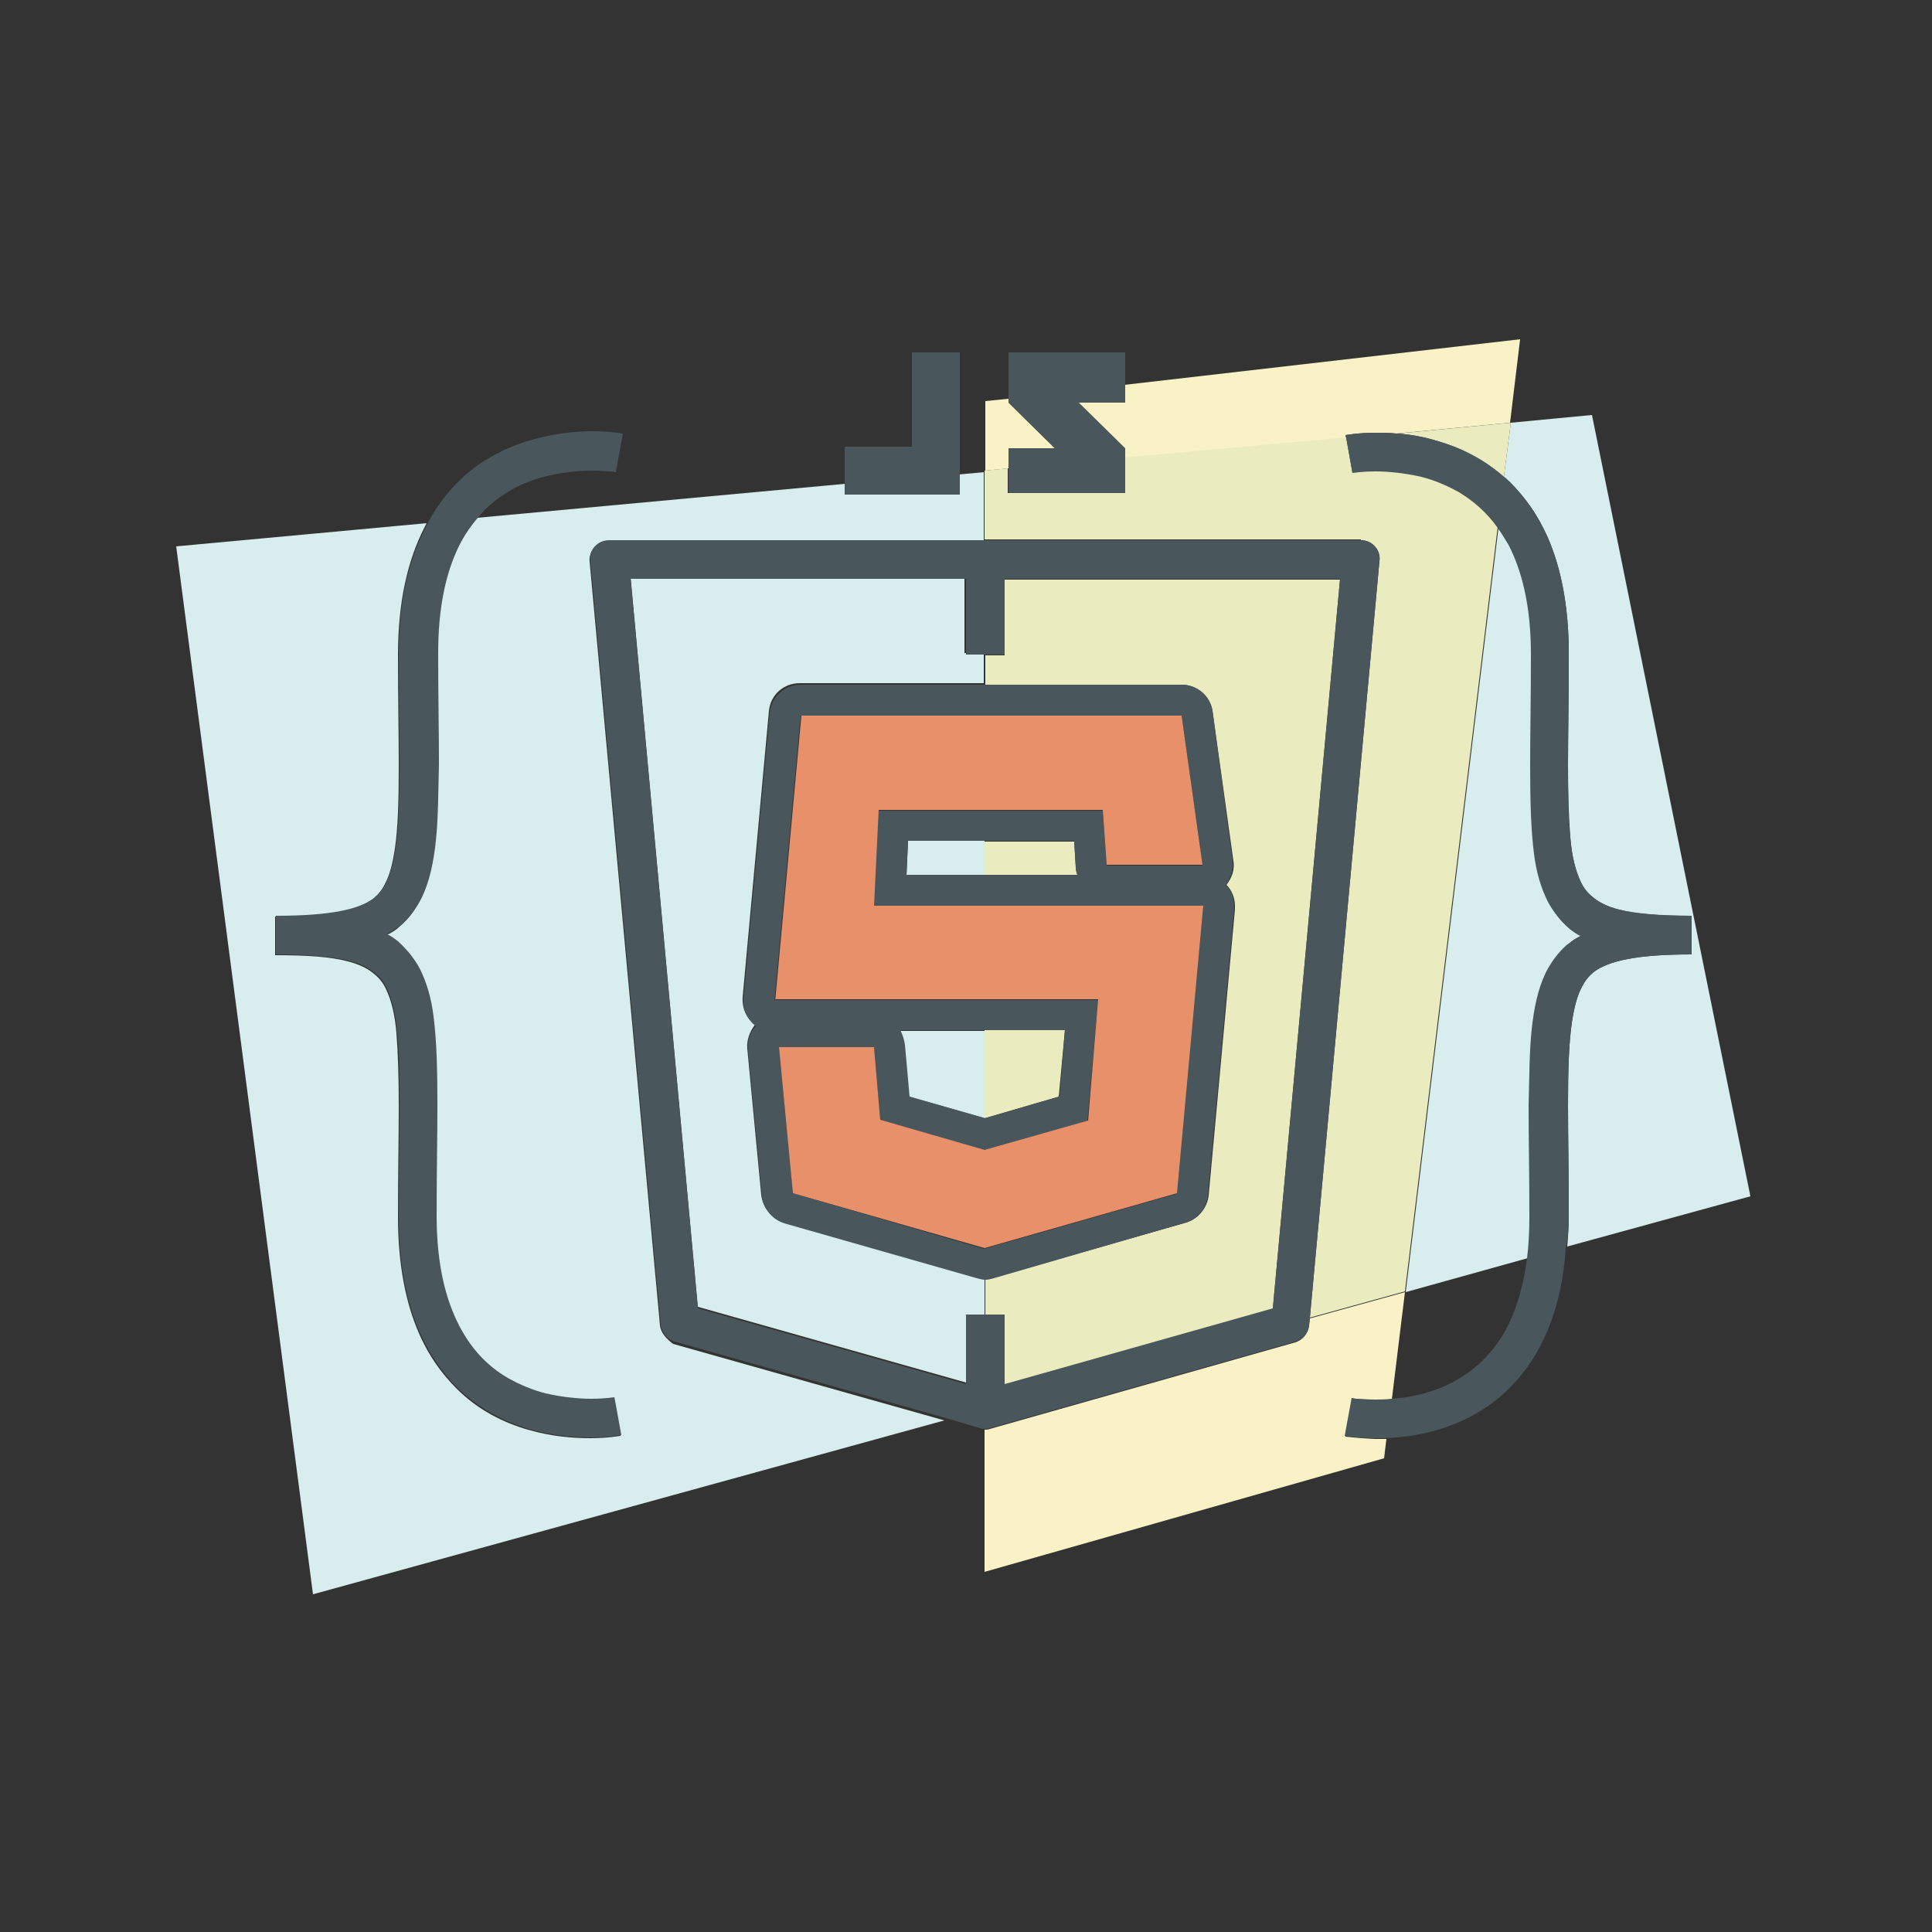 <?xml version="1.0" encoding="utf-8"?>
<!-- Generator: Adobe Illustrator 20.0.0, SVG Export Plug-In . SVG Version: 6.00 Build 0)  -->
<svg version="1.1" id="Layer_1" xmlns="http://www.w3.org/2000/svg" xmlns:xlink="http://www.w3.org/1999/xlink" x="0px" y="0px"
	 viewBox="0 0 250 250" style="enable-background:new 0 0 250 250;" xml:space="preserve">
<rect x="0" y="0" width="250" height="250" fill="#333333" stroke="none"/>
<style type="text/css">
	.st0{fill:none;}
	.st1{fill:#D8EDEE;}
	.st2{fill:#F8F2C6;}
	.st3{fill:#EAECC0;}
	.st4{fill:#49565B;}
	.st5{fill:#E89069;}
</style>
<g>
	<path class="st0" d="M180.1,181c1.4-0.1,3-0.4,4.6-0.8c2.5-0.7,5-2,7.2-4.1c1.4-1.4,2.8-3.2,3.8-5.6c0.9-2.1,1.6-4.6,2-7.7
		l-15.9,4.4L180.1,181z"/>
	<path class="st1" d="M124.9,170.1h2.5v-4.7c-0.4,0-0.7-0.1-1.1-0.2l-24.9-7.1c-1.6-0.5-2.7-1.8-2.9-3.5l-1.8-18.9
		c-0.1-1.1,0.3-2.2,1-3.1l0,0c-1.1-0.8-1.7-2.1-1.6-3.6l3.4-37c0.2-2.1,1.9-3.6,4-3.6h23.8v-3.9h-2.5v-9.8H81.6l8.7,94.4l34.7,9.8
		V170.1z"/>
	<path class="st1" d="M85.4,171.5l-9.1-98.8c-0.1-0.7,0.2-1.4,0.6-1.9c0.5-0.5,1.1-0.8,1.8-0.8h48.6v-8.9l-3.3,0.3V64h-1.6H118h-8.6
		v-1.4L61.8,67c-1.1,1.3-2.1,2.8-2.9,4.6c-1.4,3.2-2.3,7.4-2.3,13c0,5.6,0.1,10.3,0.1,14.4c0,3.8-0.1,7.1-0.4,9.9
		c-0.3,2.8-0.8,5.2-1.8,7.3c-0.7,1.4-1.5,2.6-2.7,3.6c-0.5,0.5-1.1,0.9-1.8,1.2c0.5,0.3,0.9,0.6,1.4,0.9c1.2,0.9,2.1,2.1,2.8,3.5
		c0.9,1.8,1.5,3.9,1.8,6.2c0.4,3.1,0.5,6.9,0.5,11.4c0,4.1-0.1,8.8-0.1,14.4c0,6.3,1.2,10.9,2.9,14.2c1.7,3.3,3.9,5.4,6.3,6.8
		c1.6,0.9,3.3,1.6,4.9,2c2.2,0.6,4.3,0.7,5.9,0.7c1.8,0,3-0.2,3-0.2l0.1,0.5l0.8,4.4c-0.1,0-1.6,0.3-3.9,0.3c-2.2,0-5-0.2-8.1-1.1
		c-3.1-0.9-6.4-2.5-9.2-5.3c-1.9-1.9-3.6-4.2-4.9-7.2c-1.7-3.9-2.7-8.9-2.7-15c0-5.6,0.1-10.4,0.1-14.4c0-3.8-0.1-6.9-0.3-9.4
		c-0.2-2.5-0.7-4.3-1.3-5.6c-0.4-0.9-0.9-1.5-1.5-2c-0.8-0.7-1.9-1.3-3.5-1.7c-2.2-0.6-5.3-0.8-9.4-0.8v-5c3.5,0,6.3-0.2,8.3-0.6
		c2.1-0.4,3.5-1,4.4-1.7c0.6-0.5,1.1-1.1,1.5-1.9c0.6-1.1,1-2.6,1.3-4.6c0.4-2.7,0.5-6.2,0.5-10.7c0-4-0.1-8.8-0.1-14.4
		c0-6.9,1.3-12.3,3.4-16.4c0.1-0.2,0.2-0.4,0.3-0.6l-32.4,3l17.7,135.6l81.7-22.5l-35.1-9.9C86.3,173.3,85.5,172.5,85.4,171.5z"/>
	<polygon class="st1" points="117.5,108.8 117.3,113.2 127.4,113.2 127.4,108.8 	"/>
	<path class="st1" d="M195.4,62.4c1.9,1.9,3.6,4.2,4.9,7.2c1.7,3.9,2.7,8.9,2.7,15c0,5.6-0.1,10.4-0.1,14.4c0,3.8,0.1,6.9,0.3,9.4
		c0.2,2.5,0.7,4.3,1.3,5.6c0.4,0.9,0.9,1.5,1.5,2c0.8,0.7,1.9,1.3,3.5,1.7c2.2,0.6,5.3,0.8,9.4,0.8v5c-3.5,0-6.3,0.2-8.3,0.6
		c-2.1,0.4-3.5,1-4.4,1.7c-0.6,0.5-1.1,1.1-1.5,1.9c-0.6,1.1-1,2.6-1.3,4.6c-0.4,2.7-0.5,6.2-0.5,10.7c0,4,0.1,8.8,0.1,14.4
		c0,1.4-0.1,2.7-0.2,3.9l23.7-6.5L206,53.7l-10.5,1l-0.9,7C194.9,61.9,195.1,62.2,195.4,62.4z"/>
	<path class="st1" d="M197.7,162.8c0.2-1.6,0.3-3.4,0.3-5.3c0-5.6-0.1-10.3-0.1-14.4c0-3.8,0.1-7.1,0.4-9.9c0.3-2.8,0.8-5.2,1.8-7.3
		c0.7-1.4,1.5-2.6,2.7-3.6c0.5-0.5,1.1-0.9,1.8-1.2c-0.5-0.3-0.9-0.6-1.4-0.9c-1.2-0.9-2.1-2.1-2.8-3.5c-0.9-1.8-1.5-3.9-1.8-6.2
		c-0.4-3.1-0.5-6.9-0.5-11.4c0-4.1,0.1-8.8,0.1-14.4c0-6.3-1.2-10.9-2.9-14.2c-0.4-0.8-0.9-1.6-1.4-2.2l-12,98.9L197.7,162.8z"/>
	<path class="st1" d="M127.4,144.7L127.4,144.7l0-11.3h-11c0.3,0.5,0.5,1.1,0.6,1.8l0.6,6.7L127.4,144.7z"/>
	<path class="st2" d="M174.1,185.9L174.1,185.9L174.1,185.9L174.1,185.9l0.9-4.9l-0.1,0.6l0.1-0.6l0,0l0.1,0c0.1,0,0.3,0,0.6,0.1
		c0.5,0.1,1.3,0.1,2.3,0.1c0.6,0,1.3,0,2.1-0.1l1.7-13.9l-12.3,3.4l-0.1,0.9c-0.1,1-0.8,1.9-1.8,2.2l-39.5,11.2
		c-0.2,0.1-0.5,0.1-0.7,0.1v18.4l51.7-14.7l0.3-2.5c-0.5,0-1,0-1.5,0C175.7,186.1,174.2,185.9,174.1,185.9z"/>
	<path class="st2" d="M130.5,58c0,0,4.3,0,6,0c-2.9-2.9-4-3.9-6-5.9c0-0.2,0-0.4,0-0.5l-3,0.3v9l3-0.3V58z"/>
	<path class="st2" d="M139.5,52.1l6,5.9v1.3l28.7-2.6l-0.1-0.4c0.1,0,1.6-0.3,3.9-0.3c0.8,0,1.7,0,2.7,0.1l14.7-1.4l1.3-10.8
		l-51.2,5.9v2.3H139.5z"/>
	<path class="st3" d="M176.1,69.9c0.7,0,1.4,0.3,1.8,0.8c0.5,0.5,0.7,1.2,0.6,1.9l-9,97.9l12.3-3.4l12-98.9c-1.5-2.1-3.2-3.5-5-4.6
		c-1.6-0.9-3.3-1.6-4.9-2c-2.2-0.6-4.3-0.7-5.9-0.7c-1.8,0-3,0.2-3,0.2l-0.1-0.6l0.1,0.6l-0.8-4.5l-28.7,2.6v4.6h-15.1v-3.2l-3,0.3
		v8.9H176.1z"/>
	<path class="st3" d="M127.4,108.8v4.4h12c-0.1-0.3-0.2-0.7-0.2-1l-0.2-3.3H127.4z"/>
	<path class="st3" d="M152.9,88.6c2,0,3.7,1.5,4,3.4l2.7,19.4c0.2,1.1-0.2,2.2-0.9,3.1c0.7,0.7,1.1,1.7,1.1,2.7c0,0.2,0,0.3,0,0.5
		l-3.4,37c-0.2,1.6-1.3,3-2.9,3.5l-24.9,7.1c-0.4,0.1-0.7,0.2-1.1,0.2v4.7h2.5v9l34.7-9.8l8.7-94.4h-43.4v9.8h-2.5v3.9H152.9z"/>
	<path class="st3" d="M186.1,57.1c2.8,0.8,5.8,2.3,8.5,4.6l0.9-7l-14.7,1.4C182.4,56.2,184.2,56.5,186.1,57.1z"/>
	<polygon class="st3" points="137,141.9 137.8,133.3 127.4,133.3 127.4,144.7 	"/>
	<path class="st4" d="M153.4,158.2c1.6-0.5,2.7-1.8,2.9-3.5l3.4-37c0-0.2,0-0.3,0-0.5c0-1.1-0.4-2-1.1-2.7c0.7-0.9,1-2,0.9-3.1
		L156.9,92c-0.3-2-2-3.4-4-3.4h-25.5h-23.8c-2.1,0-3.8,1.6-4,3.6l-3.4,37c-0.1,1.4,0.5,2.7,1.6,3.6l0,0c-0.8,0.8-1.1,1.9-1,3.1
		l1.8,18.9c0.2,1.6,1.3,3,2.9,3.5l24.9,7.1c0.4,0.1,0.7,0.2,1.1,0.2c0.4,0,0.7-0.1,1.1-0.2L153.4,158.2z M102.6,154.4l-1.8-18.9
		h12.3l0.8,9.5l13.5,3.9l13.3-3.8l1.4-15.7h-14.7h-27.1l-0.1,0.2l3.4-37h23.8h25.5l2.7,19.4h-12.4l-0.5-7.1h-15.3h-13.8l-0.6,12.4
		h14.3h28.3l-3.4,37.2l-24.9,7.1L102.6,154.4z M116.5,133.3h11h10.3l-0.7,8.6l-9.6,2.8l0,0l-9.8-2.8l-0.6-6.7
		C117,134.5,116.8,133.9,116.5,133.3z M139.4,113.2h-12h-10.1l0.2-4.4h9.9H139l0.2,3.3C139.2,112.6,139.3,112.9,139.4,113.2z"/>
	<path class="st4" d="M128.1,184.8l39.5-11.2c1-0.3,1.7-1.1,1.8-2.2l0.1-0.9l9-97.9c0.1-0.7-0.2-1.4-0.6-1.9
		c-0.5-0.5-1.1-0.8-1.8-0.8h-48.6H78.8c-0.7,0-1.4,0.3-1.8,0.8c-0.5,0.5-0.7,1.2-0.6,1.9l9.1,98.8c0.1,1,0.8,1.9,1.8,2.2l35.1,9.9
		l4.4,1.3c0.2,0.1,0.5,0.1,0.7,0.1C127.7,184.9,127.9,184.9,128.1,184.8z M81.6,74.9h43.4v9.8h2.5h2.5v-9.8h43.4l-8.7,94.4
		l-34.7,9.8v-9h-2.5h-2.5v9l-34.7-9.8L81.6,74.9z"/>
	<polygon class="st4" points="118,64 122.6,64 124.2,64 124.2,61.2 124.2,45.6 118,45.6 118,57.8 109.3,57.8 109.3,62.6 109.3,64 	
		"/>
	<path class="st4" d="M136.5,58c-1.7,0-6,0-6,0v2.6v3.2h15.1v-4.6V58l-6-5.9h6v-2.3v-4.2h-15.1c0,0,0,2.9,0,5.9c0,0.2,0,0.4,0,0.5
		C132.5,54.1,133.5,55.1,136.5,58z"/>
	<polygon class="st5" points="155.7,117.2 127.4,117.2 113.1,117.2 113.7,104.8 127.4,104.8 142.7,104.8 143.2,111.9 155.6,111.9 
		152.9,92.6 127.4,92.6 103.7,92.6 100.3,129.6 100.3,129.3 127.4,129.3 142.1,129.3 140.8,145 127.4,148.8 113.9,144.9 
		113.1,135.5 100.8,135.5 102.6,154.4 127.4,161.5 152.3,154.4 	"/>
	<path class="st4" d="M51.6,84.6c0,5.6,0.1,10.4,0.1,14.4c0,4.5-0.1,8-0.5,10.7c-0.3,2-0.7,3.5-1.3,4.6c-0.4,0.8-0.9,1.4-1.5,1.9
		c-0.9,0.7-2.3,1.3-4.4,1.7c-2.1,0.4-4.8,0.6-8.3,0.6v5c4.1,0,7.3,0.3,9.4,0.8c1.6,0.4,2.7,1,3.5,1.7c0.6,0.5,1.1,1.1,1.5,2
		c0.6,1.3,1.1,3.1,1.3,5.6c0.3,2.5,0.3,5.6,0.3,9.4c0,4-0.1,8.8-0.1,14.4c0,6.1,1,11.1,2.7,15c1.3,2.9,3,5.3,4.9,7.2
		c2.9,2.8,6.2,4.4,9.2,5.3c3.1,0.9,6,1.1,8.1,1.1c2.3,0,3.8-0.3,3.9-0.3l-0.8-4.4l-0.1-0.5c-0.1,0-1.2,0.2-3,0.2
		c-1.6,0-3.7-0.2-5.9-0.7c-1.6-0.4-3.3-1.1-4.9-2c-2.4-1.4-4.6-3.5-6.3-6.8c-1.7-3.3-2.9-7.8-2.9-14.2c0-5.6,0.1-10.3,0.1-14.4
		c0-4.5-0.1-8.3-0.5-11.4c-0.3-2.4-0.9-4.4-1.8-6.2c-0.7-1.3-1.7-2.5-2.8-3.5c-0.4-0.3-0.9-0.7-1.4-0.9c0.6-0.4,1.2-0.8,1.8-1.2
		c1.1-1,2-2.2,2.7-3.6c1-2.1,1.5-4.5,1.8-7.3c0.3-2.8,0.3-6,0.4-9.9c0-4.1-0.1-8.8-0.1-14.4c0-5.6,0.9-9.8,2.3-13
		c0.8-1.9,1.8-3.4,2.9-4.6c0.3-0.3,0.6-0.7,0.9-1c2.2-2.1,4.7-3.4,7.2-4.1c2.5-0.7,4.9-0.9,6.7-0.9c1,0,1.7,0.1,2.3,0.1
		c0.3,0,0.5,0.1,0.6,0.1l0.1,0l0,0l0.1-0.6l0.8-4.4l0,0c-0.1,0-1.6-0.3-3.9-0.3c-1.9,0-4.4,0.2-7.1,0.9c-2,0.5-4.2,1.3-6.2,2.5
		c-3,1.7-5.8,4.4-7.9,8.2c-0.1,0.2-0.2,0.4-0.3,0.6C52.9,72.3,51.6,77.7,51.6,84.6z"/>
	<path class="st4" d="M203,157.4c0-5.6-0.1-10.4-0.1-14.4c0-4.5,0.1-8,0.5-10.7c0.3-2,0.7-3.5,1.3-4.6c0.4-0.8,0.9-1.4,1.5-1.9
		c0.9-0.7,2.3-1.3,4.4-1.7c2.1-0.4,4.8-0.6,8.3-0.6v-5c-4.1,0-7.3-0.3-9.4-0.8c-1.6-0.4-2.7-1-3.5-1.7c-0.6-0.5-1.1-1.1-1.5-2
		c-0.6-1.3-1.1-3.1-1.3-5.6c-0.3-2.5-0.3-5.6-0.3-9.4c0-4,0.1-8.8,0.1-14.4c0-6.1-1-11.1-2.7-15c-1.3-2.9-3-5.3-4.9-7.2
		c-0.3-0.3-0.5-0.5-0.8-0.7c-2.7-2.4-5.7-3.8-8.5-4.6c-1.9-0.6-3.8-0.9-5.4-1c-1-0.1-1.9-0.1-2.7-0.1c-2.3,0-3.8,0.3-3.9,0.3
		l0.1,0.4l0.8,4.5l-0.1-0.6l0.1,0.6c0.1,0,1.2-0.2,3-0.2c1.6,0,3.7,0.2,5.9,0.7c1.6,0.4,3.3,1.1,4.9,2c1.8,1.1,3.5,2.5,5,4.6
		c0.5,0.7,0.9,1.4,1.4,2.2c1.7,3.3,2.9,7.8,2.9,14.2c0,5.6-0.1,10.3-0.1,14.4c0,4.5,0.1,8.3,0.5,11.4c0.3,2.4,0.9,4.4,1.8,6.2
		c0.7,1.3,1.7,2.5,2.8,3.5c0.4,0.3,0.9,0.7,1.4,0.9c-0.6,0.4-1.2,0.8-1.8,1.2c-1.1,1-2,2.2-2.7,3.6c-1,2.1-1.5,4.5-1.8,7.3
		c-0.3,2.8-0.3,6-0.4,9.9c0,4.1,0.1,8.8,0.1,14.4c0,1.9-0.1,3.7-0.3,5.3c-0.4,3.1-1.1,5.6-2,7.7c-1,2.4-2.4,4.2-3.8,5.6
		c-2.2,2.1-4.7,3.4-7.2,4.1c-1.6,0.5-3.2,0.7-4.6,0.8c-0.7,0.1-1.5,0.1-2.1,0.1c-1,0-1.7-0.1-2.3-0.1c-0.3,0-0.5-0.1-0.6-0.1l-0.1,0
		l0,0l-0.1,0.6l0.1-0.6l-0.9,4.9c0.1,0,1.6,0.3,3.9,0.3c0.5,0,1,0,1.5,0c1.7-0.1,3.6-0.3,5.6-0.8c2-0.5,4.2-1.3,6.2-2.5
		c3.1-1.8,6.1-4.7,8.2-8.8c1.7-3.3,2.9-7.5,3.2-12.5C202.9,160.1,203,158.8,203,157.4z"/>
	<polygon class="st4" points="174.1,185.9 174.1,185.9 174.1,185.9 	"/>
</g>
</svg>
